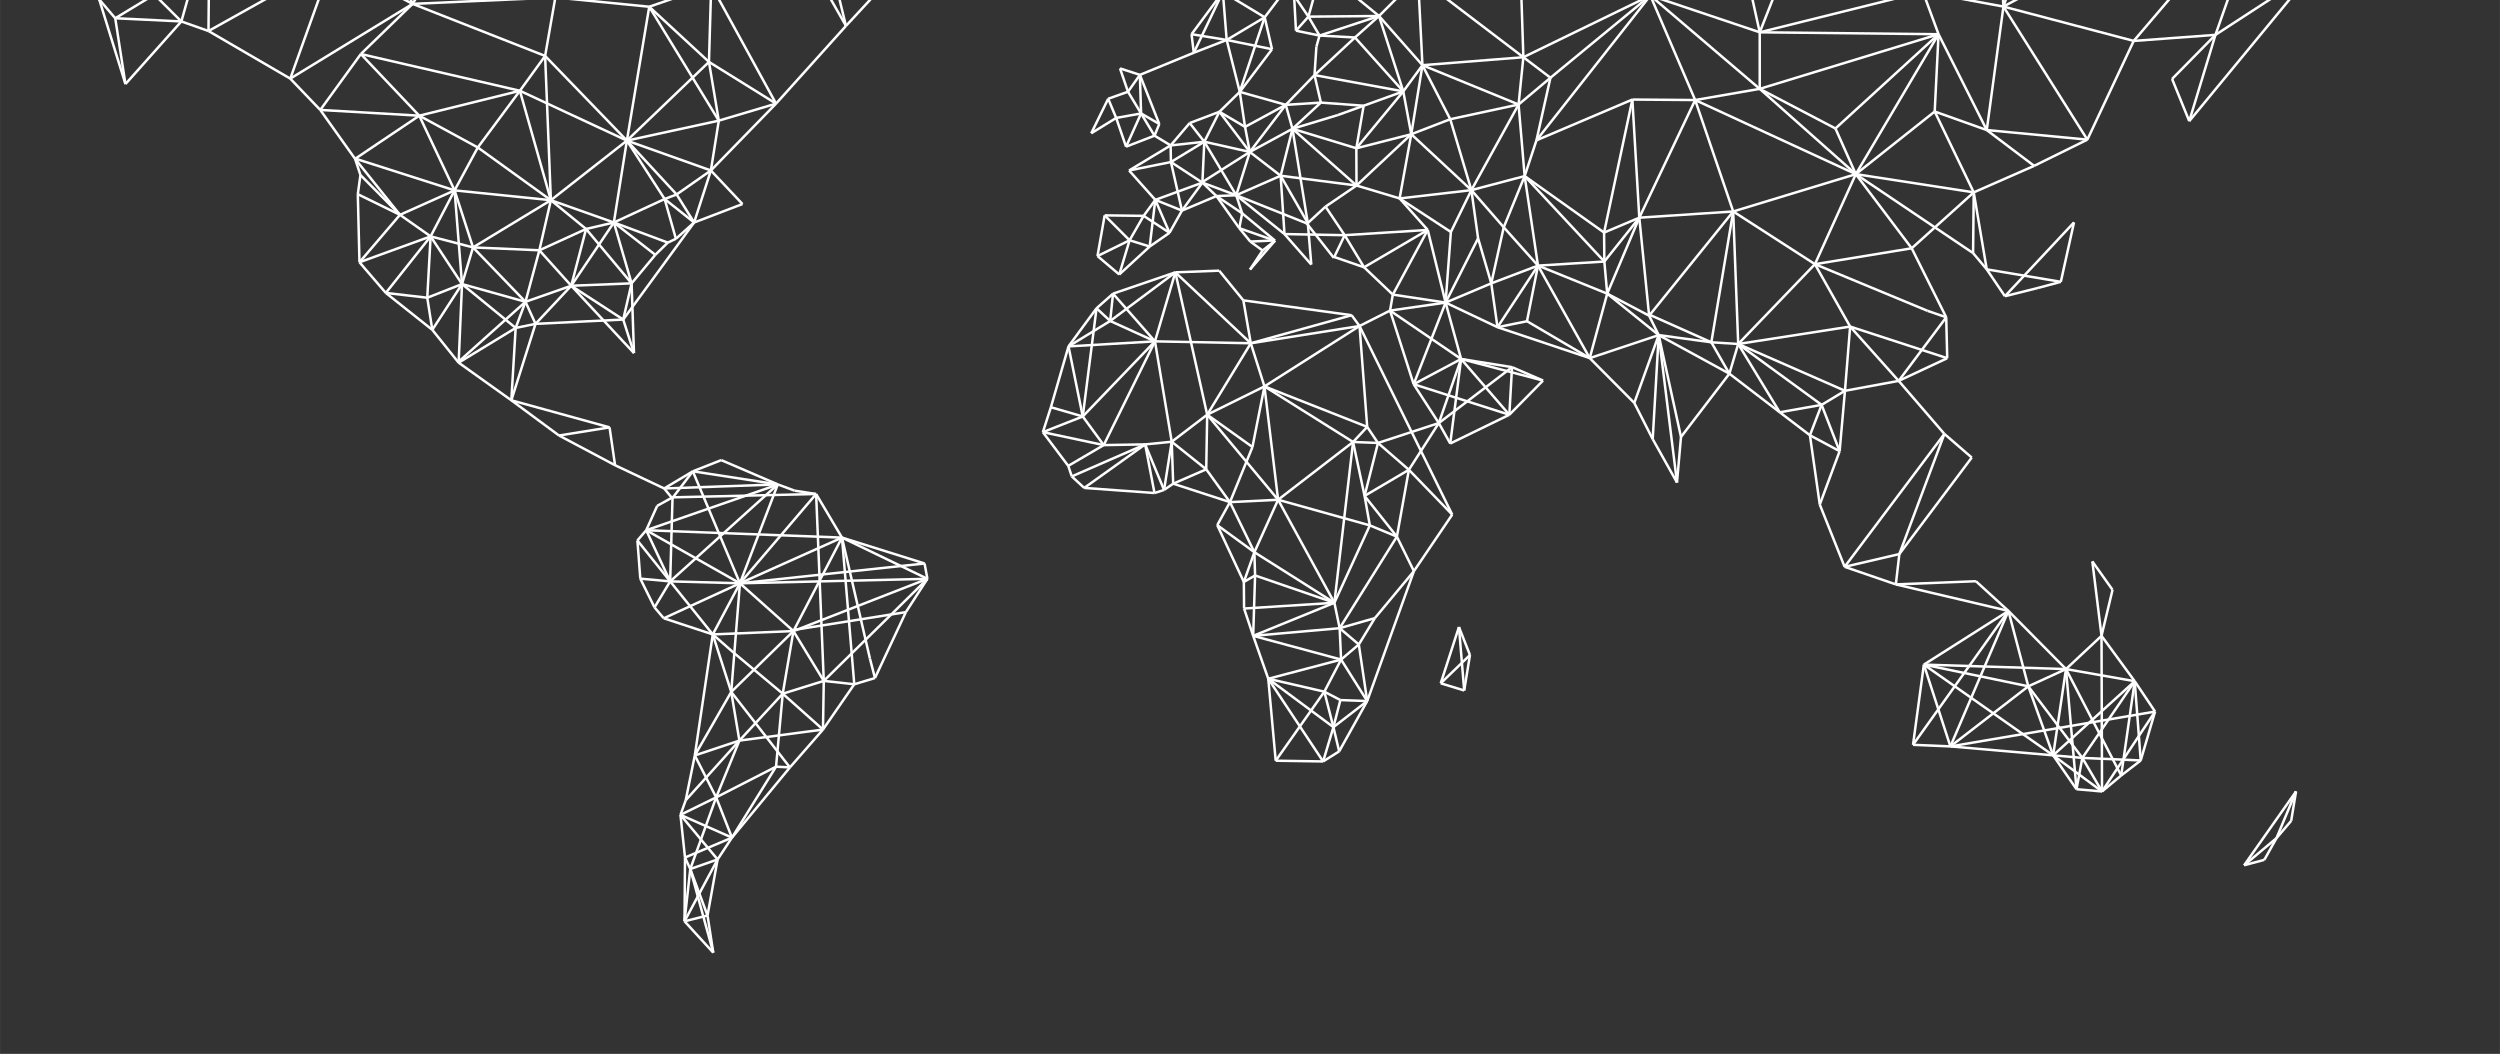 <?xml version="1.0" encoding="UTF-8" standalone="no"?>
<!-- Generator: Adobe Illustrator 20.0.0, SVG Export Plug-In . SVG Version: 6.00 Build 0)  -->
<svg style="enable-background:new 0 0 1498.665 631.759" xmlns="http://www.w3.org/2000/svg" xml:space="preserve" height="631.76px" width="1498.7px" version="1.1" y="0px" x="0px" xmlns:xlink="http://www.w3.org/1999/xlink" viewBox="0 0 1498.665 631.759">
<rect x="0" y="0" width="1498.665" height="631.759" fill="#333333" stroke="none"/>
<style type="text/css">
	.st0{fill-rule:evenodd;clip-rule:evenodd;fill:#043663;}
	.st1{clip-path:url(#SVGID_2_);}
	.st2{fill:none;stroke:#FFFFFF;stroke-width:1.5;stroke-miterlimit:10;}
</style>
<g id="Lines">
		<defs>
			<rect id="SVGID_1_" width="1498.7" height="631.76"/>
		</defs>
		<clipPath id="SVGID_2_">
			<use xlink:href="#SVGID_1_"/>
		</clipPath>
		<g class="st1">
			<line y1="-13.392" x2="507.12" x1="490.66" y2="15.532" class="st2"/>
			<line y1="15.532" x2="547.33" x1="507.12" y2="-27.947" class="st2"/>
			<line y1="-36.472" x2="247.32" x1="271.25" y2="2.316" class="st2"/>
			<line y1="2.316" x2="199.07" x1="247.32" y2="-22.776" class="st2"/>
			<line y1="2.316" x2="204.71" x1="247.32" y2="-94.892" class="st2"/>
			<line y1="-14.731" x2="69.065" x1="47.24" y2="10.935" class="st2"/>
			<line y1="10.935" x2="75.191" x1="69.065" y2="50.394" class="st2"/>
			<line y1="-18.372" x2="108.7" x1="117.51" y2="12.851" class="st2"/>
			<line y1="12.851" x2="69.065" x1="108.7" y2="10.935" class="st2"/>
			<line y1="10.935" x2="117.51" x1="69.065" y2="-18.372" class="st2"/>
			<line y1="-49.974" x2="124.97" x1="125.55" y2="18.596" class="st2"/>
			<line y1="18.596" x2="108.7" x1="124.97" y2="12.851" class="st2"/>
			<line y1="12.851" x2="75.191" x1="108.7" y2="50.394" class="st2"/>
			<line y1="-52.081" x2="75.191" x1="43.412" y2="50.394" class="st2"/>
			<line y1="-52.081" x2="108.7" x1="43.412" y2="12.851" class="st2"/>
			<line y1="18.596" x2="173.99" x1="124.97" y2="47.134" class="st2"/>
			<line y1="47.134" x2="199.07" x1="173.99" y2="-22.776" class="st2"/>
			<line y1="32.386" x2="247.32" x1="216.3" y2="2.316" class="st2"/>
			<line y1="2.316" x2="173.99" x1="247.32" y2="47.134" class="st2"/>
			<line y1="32.386" x2="191.98" x1="216.3" y2="65.907" class="st2"/>
			<line y1="65.907" x2="251.33" x1="191.98" y2="69.353" class="st2"/>
			<line y1="47.134" x2="191.98" x1="173.99" y2="65.907" class="st2"/>
			<line y1="69.353" x2="216.3" x1="251.33" y2="32.386" class="st2"/>
			<line y1="-1.516" x2="326.77" x1="332.9" y2="33.537" class="st2"/>
			<line y1="2.316" x2="332.9" x1="247.32" y2="-1.516" class="st2"/>
			<line y1="2.316" x2="326.77" x1="247.32" y2="33.537" class="st2"/>
			<line y1="33.537" x2="311.64" x1="326.77" y2="54.414" class="st2"/>
			<line y1="-1.516" x2="389.19" x1="332.9" y2="4.039" class="st2"/>
			<line y1="4.039" x2="375.79" x1="389.19" y2="84.294" class="st2"/>
			<line y1="84.294" x2="326.77" x1="375.79" y2="33.537" class="st2"/>
			<line y1="4.039" x2="426.33" x1="389.19" y2="-8.793" class="st2"/>
			<line y1="-8.793" x2="424.99" x1="426.33" y2="37.126" class="st2"/>
			<line y1="37.126" x2="389.19" x1="424.99" y2="4.039" class="st2"/>
			<line y1="37.126" x2="465.2" x1="424.99" y2="62.122" class="st2"/>
			<line y1="62.122" x2="430.88" x1="465.2" y2="72.323" class="st2"/>
			<line y1="72.323" x2="375.79" x1="430.88" y2="84.294" class="st2"/>
			<line y1="37.126" x2="375.79" x1="424.99" y2="84.294" class="st2"/>
			<line y1="72.323" x2="389.19" x1="430.88" y2="4.039" class="st2"/>
			<line y1="37.126" x2="430.88" x1="424.99" y2="72.323" class="st2"/>
			<line y1="-8.793" x2="465.2" x1="426.33" y2="62.122" class="st2"/>
			<line y1="69.353" x2="212.85" x1="251.33" y2="95.212" class="st2"/>
			<line y1="95.212" x2="191.98" x1="212.85" y2="65.907" class="st2"/>
			<line y1="54.414" x2="251.33" x1="311.64" y2="69.353" class="st2"/>
			<line y1="95.212" x2="216.06" x1="212.85" y2="104.93" class="st2"/>
			<line y1="104.93" x2="214.48" x1="216.06" y2="116.42" class="st2"/>
			<line y1="116.42" x2="215.48" x1="214.48" y2="157.22" class="st2"/>
			<line y1="157.22" x2="231.28" x1="215.48" y2="175.61" class="st2"/>
			<line y1="175.61" x2="256.12" x1="231.28" y2="178.48" class="st2"/>
			<line y1="178.48" x2="259.14" x1="256.12" y2="197.73" class="st2"/>
			<line y1="197.73" x2="231.28" x1="259.14" y2="175.61" class="st2"/>
			<line y1="197.73" x2="274.93" x1="259.14" y2="217.42" class="st2"/>
			<line y1="217.42" x2="306.52" x1="274.93" y2="239.97" class="st2"/>
			<line y1="239.97" x2="309.11" x1="306.52" y2="196.59" class="st2"/>
			<line y1="196.59" x2="321.02" x1="309.11" y2="194.14" class="st2"/>
			<line y1="194.14" x2="306.52" x1="321.02" y2="239.97" class="st2"/>
			<line y1="194.14" x2="373.58" x1="321.02" y2="191.56" class="st2"/>
			<line y1="191.56" x2="380.04" x1="373.58" y2="211.67" class="st2"/>
			<line y1="211.67" x2="378.61" x1="380.04" y2="169.86" class="st2"/>
			<line y1="169.86" x2="392.82" x1="378.61" y2="152.77" class="st2"/>
			<line y1="152.77" x2="400.29" x1="392.82" y2="145.44" class="st2"/>
			<line y1="145.44" x2="405.18" x1="400.29" y2="143.14" class="st2"/>
			<line y1="143.14" x2="416.09" x1="405.18" y2="133.38" class="st2"/>
			<line y1="133.38" x2="445.09" x1="416.09" y2="122.31" class="st2"/>
			<line y1="122.31" x2="426.14" x1="445.09" y2="102.2" class="st2"/>
			<line y1="102.2" x2="405.6" x1="426.14" y2="116.57" class="st2"/>
			<line y1="102.2" x2="465.2" x1="426.14" y2="62.122" class="st2"/>
			<line y1="72.323" x2="426.14" x1="430.88" y2="102.2" class="st2"/>
			<line y1="62.122" x2="507.12" x1="465.2" y2="15.532" class="st2"/>
			<line y1="128.78" x2="272.49" x1="239.75" y2="114.13" class="st2"/>
			<line y1="114.13" x2="283.55" x1="272.49" y2="148.32" class="st2"/>
			<line y1="148.32" x2="258.13" x1="283.55" y2="141.71" class="st2"/>
			<line y1="141.71" x2="276.95" x1="258.13" y2="170.3" class="st2"/>
			<line y1="150.04" x2="330.22" x1="323.32" y2="120.02" class="st2"/>
			<line y1="120.02" x2="286.42" x1="330.22" y2="88.413" class="st2"/>
			<line y1="120.02" x2="351.32" x1="330.22" y2="137.26" class="st2"/>
			<line y1="137.26" x2="367.98" x1="351.32" y2="133.38" class="st2"/>
			<line y1="133.38" x2="398.42" x1="367.98" y2="119.3" class="st2"/>
			<line y1="119.3" x2="375.79" x1="398.42" y2="84.294" class="st2"/>
			<line y1="84.294" x2="405.6" x1="375.79" y2="116.57" class="st2"/>
			<line y1="116.57" x2="398.42" x1="405.6" y2="119.3" class="st2"/>
			<line y1="119.3" x2="416.09" x1="398.42" y2="133.38" class="st2"/>
			<line y1="133.38" x2="426.14" x1="416.09" y2="102.2" class="st2"/>
			<line y1="116.57" x2="416.09" x1="405.6" y2="133.38" class="st2"/>
			<line y1="133.38" x2="392.82" x1="367.98" y2="152.77" class="st2"/>
			<line y1="133.38" x2="400.29" x1="367.98" y2="145.44" class="st2"/>
			<line y1="119.3" x2="405.18" x1="398.42" y2="143.14" class="st2"/>
			<line y1="133.38" x2="378.61" x1="367.98" y2="169.86" class="st2"/>
			<line y1="137.26" x2="342.42" x1="351.32" y2="171.3" class="st2"/>
			<line y1="171.3" x2="314.99" x1="342.42" y2="180.92" class="st2"/>
			<line y1="180.92" x2="323.32" x1="314.99" y2="150.04" class="st2"/>
			<line y1="150.04" x2="342.42" x1="323.32" y2="171.3" class="st2"/>
			<line y1="120.02" x2="375.79" x1="330.22" y2="84.294" class="st2"/>
			<line y1="54.414" x2="330.22" x1="311.64" y2="120.02" class="st2"/>
			<line y1="84.294" x2="367.98" x1="375.79" y2="133.38" class="st2"/>
			<line y1="133.38" x2="330.22" x1="367.98" y2="120.02" class="st2"/>
			<line y1="54.414" x2="286.42" x1="311.64" y2="88.413" class="st2"/>
			<line y1="88.413" x2="251.33" x1="286.42" y2="69.353" class="st2"/>
			<line y1="69.353" x2="272.49" x1="251.33" y2="114.13" class="st2"/>
			<line y1="114.13" x2="286.42" x1="272.49" y2="88.413" class="st2"/>
			<line y1="114.13" x2="330.22" x1="272.49" y2="120.02" class="st2"/>
			<line y1="33.537" x2="330.22" x1="326.77" y2="120.02" class="st2"/>
			<line y1="150.04" x2="351.32" x1="323.32" y2="137.26" class="st2"/>
			<line y1="137.26" x2="378.61" x1="351.32" y2="169.86" class="st2"/>
			<line y1="169.86" x2="342.42" x1="378.61" y2="171.3" class="st2"/>
			<line y1="171.3" x2="373.58" x1="342.42" y2="191.56" class="st2"/>
			<line y1="194.14" x2="342.42" x1="321.02" y2="171.3" class="st2"/>
			<line y1="180.92" x2="321.02" x1="314.99" y2="194.14" class="st2"/>
			<line y1="180.92" x2="309.11" x1="314.99" y2="196.59" class="st2"/>
			<line y1="196.59" x2="276.95" x1="309.11" y2="170.3" class="st2"/>
			<line y1="170.3" x2="314.99" x1="276.95" y2="180.92" class="st2"/>
			<line y1="180.92" x2="283.55" x1="314.99" y2="148.32" class="st2"/>
			<line y1="148.32" x2="323.32" x1="283.55" y2="150.04" class="st2"/>
			<line y1="171.3" x2="367.98" x1="342.42" y2="133.38" class="st2"/>
			<line y1="169.86" x2="373.58" x1="378.61" y2="191.56" class="st2"/>
			<line y1="178.48" x2="276.95" x1="256.12" y2="170.3" class="st2"/>
			<line y1="170.3" x2="259.14" x1="276.95" y2="197.73" class="st2"/>
			<line y1="196.59" x2="274.93" x1="309.11" y2="217.42" class="st2"/>
			<line y1="217.42" x2="276.95" x1="274.93" y2="170.3" class="st2"/>
			<line y1="170.3" x2="283.55" x1="276.95" y2="148.32" class="st2"/>
			<line y1="148.32" x2="330.22" x1="283.55" y2="120.02" class="st2"/>
			<line y1="128.78" x2="216.06" x1="239.75" y2="104.93" class="st2"/>
			<line y1="95.212" x2="239.75" x1="212.85" y2="128.78" class="st2"/>
			<line y1="128.78" x2="214.48" x1="239.75" y2="116.42" class="st2"/>
			<line y1="157.22" x2="239.75" x1="215.48" y2="128.78" class="st2"/>
			<line y1="157.22" x2="258.13" x1="215.48" y2="141.71" class="st2"/>
			<line y1="178.48" x2="258.13" x1="256.12" y2="141.71" class="st2"/>
			<line y1="141.71" x2="239.75" x1="258.13" y2="128.78" class="st2"/>
			<line y1="141.71" x2="272.49" x1="258.13" y2="114.13" class="st2"/>
			<line y1="95.308" x2="272.49" x1="213.62" y2="114.13" class="st2"/>
			<line y1="180.92" x2="275.22" x1="314.99" y2="216.55" class="st2"/>
			<line y1="239.97" x2="335.1" x1="306.52" y2="261.08" class="st2"/>
			<line y1="261.08" x2="365.4" x1="335.1" y2="256.2" class="st2"/>
			<line y1="256.2" x2="306.52" x1="365.4" y2="239.97" class="st2"/>
			<line y1="261.08" x2="368.7" x1="335.1" y2="278.9" class="st2"/>
			<line y1="278.9" x2="365.4" x1="368.7" y2="256.2" class="st2"/>
			<line y1="278.9" x2="398.14" x1="368.7" y2="292.83" class="st2"/>
			<line y1="211.67" x2="342.42" x1="380.04" y2="171.3" class="st2"/>
			<line y1="133.38" x2="373.58" x1="416.09" y2="191.56" class="st2"/>
			<line y1="54.414" x2="375.79" x1="311.64" y2="84.294" class="st2"/>
			<line y1="32.386" x2="311.64" x1="216.3" y2="54.414" class="st2"/>
			<line y1="18.596" x2="199.07" x1="124.97" y2="-22.776" class="st2"/>
			<line y1="292.83" x2="415.32" x1="398.14" y2="282.54" class="st2"/>
			<line y1="282.54" x2="432.36" x1="415.32" y2="275.83" class="st2"/>
			<line y1="275.83" x2="466.25" x1="432.36" y2="290.39" class="st2"/>
			<line y1="290.39" x2="476.3" x1="466.25" y2="294.13" class="st2"/>
			<line y1="294.13" x2="489.23" x1="476.3" y2="296.14" class="st2"/>
			<line y1="296.14" x2="403.16" x1="489.23" y2="298.15" class="st2"/>
			<line y1="298.15" x2="393.97" x1="403.16" y2="303.22" class="st2"/>
			<line y1="303.22" x2="387.37" x1="393.97" y2="317.87" class="st2"/>
			<line y1="317.87" x2="382.1" x1="387.37" y2="324" class="st2"/>
			<line y1="324" x2="383.83" x1="382.1" y2="346.89" class="st2"/>
			<line y1="346.89" x2="401.73" x1="383.83" y2="348.52" class="st2"/>
			<line y1="348.52" x2="443.56" x1="401.73" y2="349.67" class="st2"/>
			<line y1="322.28" x2="489.23" x1="504.73" y2="296.14" class="st2"/>
			<line y1="296.14" x2="443.56" x1="489.23" y2="349.67" class="st2"/>
			<line y1="298.15" x2="401.73" x1="403.16" y2="348.52" class="st2"/>
			<line y1="322.28" x2="387.37" x1="504.73" y2="317.87" class="st2"/>
			<line y1="317.87" x2="401.73" x1="387.37" y2="348.52" class="st2"/>
			<line y1="349.67" x2="466.25" x1="443.56" y2="290.39" class="st2"/>
			<line y1="290.39" x2="415.32" x1="466.25" y2="282.54" class="st2"/>
			<line y1="282.54" x2="402.97" x1="415.32" y2="298.72" class="st2"/>
			<line y1="298.72" x2="398.14" x1="402.97" y2="292.83" class="st2"/>
			<line y1="292.83" x2="466.25" x1="398.14" y2="290.39" class="st2"/>
			<line y1="282.54" x2="443.56" x1="415.32" y2="349.67" class="st2"/>
			<line y1="349.67" x2="387.37" x1="443.56" y2="317.87" class="st2"/>
			<line y1="317.87" x2="465.68" x1="387.37" y2="290.68" class="st2"/>
			<line y1="290.39" x2="401.73" x1="466.25" y2="348.52" class="st2"/>
			<line y1="348.52" x2="382.1" x1="401.73" y2="324" class="st2"/>
			<line y1="348.52" x2="392.35" x1="401.73" y2="364.13" class="st2"/>
			<line y1="364.13" x2="397.9" x1="392.35" y2="370.65" class="st2"/>
			<line y1="370.65" x2="427.28" x1="397.9" y2="380.32" class="st2"/>
			<line y1="380.32" x2="443.56" x1="427.28" y2="349.67" class="st2"/>
			<line y1="349.67" x2="397.9" x1="443.56" y2="370.65" class="st2"/>
			<line y1="364.13" x2="383.83" x1="392.35" y2="346.89" class="st2"/>
			<line y1="380.32" x2="401.73" x1="427.28" y2="348.52" class="st2"/>
			<line y1="378.31" x2="427.28" x1="475.63" y2="380.32" class="st2"/>
			<line y1="380.32" x2="439.63" x1="427.28" y2="391.14" class="st2"/>
			<line y1="414.8" x2="443.56" x1="438.34" y2="349.67" class="st2"/>
			<line y1="322.28" x2="554.22" x1="504.73" y2="337.79" class="st2"/>
			<line y1="337.79" x2="555.95" x1="554.22" y2="346.99" class="st2"/>
			<line y1="346.99" x2="543.03" x1="555.95" y2="366.95" class="st2"/>
			<line y1="394.83" x2="524.5" x1="521.49" y2="406.46" class="st2"/>
			<line y1="410.2" x2="493.82" x1="512.1" y2="408.19" class="st2"/>
			<line y1="408.19" x2="469.22" x1="493.82" y2="415.85" class="st2"/>
			<line y1="415.85" x2="493.34" x1="469.22" y2="437.35" class="st2"/>
			<line y1="437.35" x2="443.23" x1="493.34" y2="443.96" class="st2"/>
			<line y1="459.61" x2="473.52" x1="465.2" y2="460.04" class="st2"/>
			<line y1="460.04" x2="438.34" x1="473.52" y2="414.8" class="st2"/>
			<line y1="414.8" x2="427.28" x1="438.34" y2="380.32" class="st2"/>
			<line y1="380.32" x2="416.51" x1="427.28" y2="452.86" class="st2"/>
			<line y1="452.86" x2="438.34" x1="416.51" y2="414.8" class="st2"/>
			<line y1="391.14" x2="469.22" x1="439.63" y2="415.85" class="st2"/>
			<line y1="415.85" x2="475.63" x1="469.22" y2="378.31" class="st2"/>
			<line y1="378.31" x2="493.82" x1="475.63" y2="408.19" class="st2"/>
			<line y1="410.2" x2="504.73" x1="512.1" y2="322.28" class="st2"/>
			<line y1="322.28" x2="475.63" x1="504.73" y2="378.31" class="st2"/>
			<line y1="378.31" x2="443.56" x1="475.63" y2="349.67" class="st2"/>
			<line y1="349.67" x2="554.22" x1="443.56" y2="337.79" class="st2"/>
			<line y1="322.28" x2="555.95" x1="504.73" y2="346.99" class="st2"/>
			<line y1="346.99" x2="443.56" x1="555.95" y2="349.67" class="st2"/>
			<line y1="349.67" x2="504.73" x1="443.56" y2="322.28" class="st2"/>
			<line y1="322.28" x2="521.49" x1="504.73" y2="394.83" class="st2"/>
			<line y1="408.19" x2="489.23" x1="493.82" y2="296.14" class="st2"/>
			<line y1="408.19" x2="555.95" x1="493.82" y2="346.99" class="st2"/>
			<line y1="346.99" x2="475.63" x1="555.95" y2="378.31" class="st2"/>
			<line y1="377.59" x2="543.03" x1="476.11" y2="366.95" class="st2"/>
			<line y1="408.19" x2="493.34" x1="493.82" y2="437.35" class="st2"/>
			<line y1="414.8" x2="475.63" x1="438.34" y2="378.31" class="st2"/>
			<line y1="414.8" x2="443.23" x1="438.34" y2="443.96" class="st2"/>
			<line y1="443.96" x2="411.06" x1="443.23" y2="479.72" class="st2"/>
			<line y1="478" x2="407.9" x1="429.3" y2="488.49" class="st2"/>
			<line y1="488.49" x2="438.77" x1="407.9" y2="502.14" class="st2"/>
			<line y1="452.86" x2="443.23" x1="416.51" y2="443.96" class="st2"/>
			<line y1="443.96" x2="469.22" x1="443.23" y2="415.85" class="st2"/>
			<line y1="415.85" x2="465.2" x1="469.22" y2="459.61" class="st2"/>
			<line y1="437.35" x2="473.52" x1="493.34" y2="460.04" class="st2"/>
			<line y1="437.35" x2="512.1" x1="493.34" y2="410.2" class="st2"/>
			<line y1="410.2" x2="524.5" x1="512.1" y2="406.46" class="st2"/>
			<line y1="366.95" x2="524.5" x1="543.03" y2="406.46" class="st2"/>
			<line y1="452.86" x2="429.3" x1="416.51" y2="478" class="st2"/>
			<line y1="460.04" x2="438.77" x1="473.52" y2="502.14" class="st2"/>
			<line y1="502.14" x2="465.2" x1="438.77" y2="459.61" class="st2"/>
			<line y1="459.61" x2="429.3" x1="465.2" y2="478" class="st2"/>
			<line y1="478" x2="438.77" x1="429.3" y2="502.14" class="st2"/>
			<line y1="443.96" x2="429.3" x1="443.23" y2="478" class="st2"/>
			<line y1="479.72" x2="416.51" x1="411.06" y2="452.86" class="st2"/>
			<line y1="488.49" x2="411.06" x1="407.9" y2="479.72" class="st2"/>
			<line y1="515.21" x2="438.77" x1="430.16" y2="502.14" class="st2"/>
			<line y1="502.14" x2="410.63" x1="438.77" y2="514.06" class="st2"/>
			<line y1="514.06" x2="407.9" x1="410.63" y2="488.49" class="st2"/>
			<line y1="488.49" x2="430.16" x1="407.9" y2="515.21" class="st2"/>
			<line y1="515.21" x2="413.79" x1="430.16" y2="520.96" class="st2"/>
			<line y1="520.96" x2="424.13" x1="413.79" y2="548.82" class="st2"/>
			<line y1="548.82" x2="427.57" x1="424.13" y2="571.09" class="st2"/>
			<line y1="571.09" x2="410.34" x1="427.57" y2="552.28" class="st2"/>
			<line y1="552.28" x2="410.63" x1="410.34" y2="514.06" class="st2"/>
			<line y1="514.06" x2="413.79" x1="410.63" y2="520.96" class="st2"/>
			<line y1="520.96" x2="427.57" x1="413.79" y2="571.09" class="st2"/>
			<line y1="548.82" x2="430.16" x1="424.13" y2="515.21" class="st2"/>
			<line y1="515.21" x2="410.34" x1="430.16" y2="552.28" class="st2"/>
			<line y1="552.28" x2="424.13" x1="410.34" y2="548.82" class="st2"/>
			<line y1="520.96" x2="410.34" x1="413.79" y2="552.28" class="st2"/>
			<line y1="478" x2="413.79" x1="429.3" y2="520.96" class="st2"/>
			<line y1="292.5" x2="642.49" x1="649.95" y2="285.6" class="st2"/>
			<line y1="285.6" x2="640.38" x1="642.49" y2="279.28" class="st2"/>
			<line y1="279.28" x2="661.64" x1="640.38" y2="266.83" class="st2"/>
			<line y1="266.83" x2="649.07" x1="661.64" y2="249.67" class="st2"/>
			<line y1="249.67" x2="625.16" x1="649.07" y2="259.07" class="st2"/>
			<line y1="259.07" x2="629.97" x1="625.16" y2="244.13" class="st2"/>
			<line y1="244.13" x2="649.07" x1="629.97" y2="249.67" class="st2"/>
			<line y1="259.07" x2="640.38" x1="625.16" y2="279.28" class="st2"/>
			<line y1="292.5" x2="692.08" x1="649.95" y2="295.56" class="st2"/>
			<line y1="295.56" x2="686.48" x1="692.08" y2="266.4" class="st2"/>
			<line y1="266.4" x2="661.64" x1="686.48" y2="266.83" class="st2"/>
			<line y1="292.5" x2="686.48" x1="649.95" y2="266.4" class="st2"/>
			<line y1="285.6" x2="686.48" x1="642.49" y2="266.4" class="st2"/>
			<line y1="259.07" x2="661.64" x1="625.16" y2="266.83" class="st2"/>
			<line y1="207.65" x2="629.97" x1="640.53" y2="244.13" class="st2"/>
			<line y1="266.83" x2="692.36" x1="661.64" y2="204.63" class="st2"/>
			<line y1="204.63" x2="649.07" x1="692.36" y2="249.67" class="st2"/>
			<line y1="248.59" x2="702.41" x1="723.67" y2="264.82" class="st2"/>
			<line y1="264.82" x2="686.48" x1="702.41" y2="266.4" class="st2"/>
			<line y1="266.4" x2="697.82" x1="686.48" y2="293.7" class="st2"/>
			<line y1="293.7" x2="703.28" x1="697.82" y2="289.96" class="st2"/>
			<line y1="289.96" x2="702.41" x1="703.28" y2="264.82" class="st2"/>
			<line y1="295.56" x2="697.82" x1="692.08" y2="293.7" class="st2"/>
			<line y1="293.7" x2="702.41" x1="697.82" y2="264.82" class="st2"/>
			<line y1="264.82" x2="692.36" x1="702.41" y2="204.63" class="st2"/>
			<line y1="264.82" x2="723.09" x1="702.41" y2="281.34" class="st2"/>
			<line y1="281.34" x2="703.28" x1="723.09" y2="289.96" class="st2"/>
			<line y1="289.96" x2="737.31" x1="703.28" y2="301.02" class="st2"/>
			<line y1="301.02" x2="723.09" x1="737.31" y2="281.34" class="st2"/>
			<line y1="281.34" x2="723.67" x1="723.09" y2="248.59" class="st2"/>
			<line y1="301.02" x2="729.7" x1="737.31" y2="314.81" class="st2"/>
			<line y1="314.81" x2="745.64" x1="729.7" y2="348.86" class="st2"/>
			<line y1="348.86" x2="752.38" x1="745.64" y2="344.98" class="st2"/>
			<line y1="344.98" x2="751.96" x1="752.38" y2="331.04" class="st2"/>
			<line y1="301.02" x2="766.17" x1="737.31" y2="299.59" class="st2"/>
			<line y1="299.59" x2="723.67" x1="766.17" y2="248.59" class="st2"/>
			<line y1="301.02" x2="750.8" x1="737.31" y2="267.98" class="st2"/>
			<line y1="267.98" x2="723.67" x1="750.8" y2="248.59" class="st2"/>
			<line y1="207.65" x2="692.36" x1="640.53" y2="204.63" class="st2"/>
			<line y1="204.63" x2="665.51" x1="692.36" y2="192.42" class="st2"/>
			<line y1="192.42" x2="657.33" x1="665.51" y2="184.8" class="st2"/>
			<line y1="184.8" x2="667.23" x1="657.33" y2="176.04" class="st2"/>
			<line y1="176.04" x2="665.51" x1="667.23" y2="192.42" class="st2"/>
			<line y1="192.42" x2="640.53" x1="665.51" y2="207.65" class="st2"/>
			<line y1="207.65" x2="657.33" x1="640.53" y2="184.8" class="st2"/>
			<line y1="184.8" x2="649.07" x1="657.33" y2="249.67" class="st2"/>
			<line y1="207.65" x2="649.07" x1="640.53" y2="249.67" class="st2"/>
			<line y1="176.04" x2="704.57" x1="667.23" y2="163.26" class="st2"/>
			<line y1="164.55" x2="657.9" x1="670.96" y2="153.49" class="st2"/>
			<line y1="204.63" x2="704.57" x1="692.36" y2="163.26" class="st2"/>
			<line y1="163.26" x2="665.51" x1="704.57" y2="192.42" class="st2"/>
			<line y1="176.04" x2="692.36" x1="667.23" y2="204.63" class="st2"/>
			<line y1="205.78" x2="745.35" x1="749.8" y2="180.06" class="st2"/>
			<line y1="180.06" x2="730.84" x1="745.35" y2="162.25" class="st2"/>
			<line y1="162.25" x2="704.57" x1="730.84" y2="163.26" class="st2"/>
			<line y1="163.26" x2="749.8" x1="704.57" y2="205.78" class="st2"/>
			<line y1="205.78" x2="757.99" x1="749.8" y2="231.64" class="st2"/>
			<line y1="231.64" x2="723.67" x1="757.99" y2="248.59" class="st2"/>
			<line y1="248.59" x2="749.8" x1="723.67" y2="205.78" class="st2"/>
			<line y1="205.78" x2="692.36" x1="749.8" y2="204.63" class="st2"/>
			<line y1="348.86" x2="745.78" x1="745.64" y2="364.8" class="st2"/>
			<line y1="364.8" x2="751.24" x1="745.78" y2="381.18" class="st2"/>
			<line y1="381.18" x2="760.28" x1="751.24" y2="406.9" class="st2"/>
			<line y1="361.35" x2="752.38" x1="799.92" y2="344.98" class="st2"/>
			<line y1="344.98" x2="751.24" x1="752.38" y2="381.18" class="st2"/>
			<line y1="364.8" x2="799.92" x1="745.78" y2="361.35" class="st2"/>
			<line y1="331.04" x2="745.64" x1="751.96" y2="348.86" class="st2"/>
			<line y1="331.04" x2="766.17" x1="751.96" y2="299.59" class="st2"/>
			<line y1="301.02" x2="751.96" x1="737.31" y2="331.04" class="st2"/>
			<line y1="331.04" x2="729.7" x1="751.96" y2="314.81" class="st2"/>
			<line y1="381.18" x2="799.92" x1="751.24" y2="361.35" class="st2"/>
			<line y1="406.9" x2="764.74" x1="760.28" y2="456.03" class="st2"/>
			<line y1="456.03" x2="793.17" x1="764.74" y2="456.46" class="st2"/>
			<line y1="456.46" x2="802.79" x1="793.17" y2="450.42" class="st2"/>
			<line y1="450.42" x2="799.34" x1="802.79" y2="435.91" class="st2"/>
			<line y1="435.91" x2="793.89" x1="799.34" y2="414.65" class="st2"/>
			<line y1="414.65" x2="760.28" x1="793.89" y2="406.9" class="st2"/>
			<line y1="406.9" x2="799.34" x1="760.28" y2="435.91" class="st2"/>
			<line y1="435.91" x2="793.17" x1="799.34" y2="456.46" class="st2"/>
			<line y1="456.46" x2="760.28" x1="793.17" y2="406.9" class="st2"/>
			<line y1="450.42" x2="819.59" x1="802.79" y2="420.26" class="st2"/>
			<line y1="420.26" x2="803.5" x1="819.59" y2="419.68" class="st2"/>
			<line y1="419.68" x2="793.89" x1="803.5" y2="414.65" class="st2"/>
			<line y1="419.68" x2="799.34" x1="803.5" y2="435.91" class="st2"/>
			<line y1="435.91" x2="819.59" x1="799.34" y2="420.26" class="st2"/>
			<line y1="420.26" x2="803.94" x1="819.59" y2="395.4" class="st2"/>
			<line y1="395.4" x2="793.89" x1="803.94" y2="414.65" class="st2"/>
			<line y1="395.4" x2="751.24" x1="803.94" y2="381.18" class="st2"/>
			<line y1="406.9" x2="803.94" x1="760.28" y2="395.4" class="st2"/>
			<line y1="386.35" x2="803.94" x1="814.56" y2="395.4" class="st2"/>
			<line y1="414.65" x2="764.74" x1="793.89" y2="456.03" class="st2"/>
			<line y1="386.35" x2="803.08" x1="814.56" y2="376.58" class="st2"/>
			<line y1="376.58" x2="803.94" x1="803.08" y2="395.4" class="st2"/>
			<line y1="386.35" x2="819.59" x1="814.56" y2="420.26" class="st2"/>
			<line y1="376.58" x2="824.18" x1="803.08" y2="370.55" class="st2"/>
			<line y1="370.55" x2="814.56" x1="824.18" y2="386.35" class="st2"/>
			<line y1="375.87" x2="881.19" x1="874.59" y2="392.67" class="st2"/>
			<line y1="392.67" x2="863.67" x1="881.19" y2="409.62" class="st2"/>
			<line y1="409.62" x2="877.74" x1="863.67" y2="413.93" class="st2"/>
			<line y1="413.93" x2="874.59" x1="877.74" y2="375.87" class="st2"/>
			<line y1="392.67" x2="877.74" x1="881.19" y2="413.93" class="st2"/>
			<line y1="375.87" x2="863.67" x1="874.59" y2="409.62" class="st2"/>
			<line y1="370.55" x2="847.59" x1="824.18" y2="342.39" class="st2"/>
			<line y1="342.39" x2="819.59" x1="847.59" y2="420.26" class="st2"/>
			<line y1="361.35" x2="803.08" x1="799.92" y2="376.58" class="st2"/>
			<line y1="376.58" x2="751.24" x1="803.08" y2="381.18" class="st2"/>
			<line y1="361.35" x2="821.17" x1="799.92" y2="314.96" class="st2"/>
			<line y1="314.96" x2="837.39" x1="821.17" y2="321.71" class="st2"/>
			<line y1="321.71" x2="847.59" x1="837.39" y2="342.39" class="st2"/>
			<line y1="321.71" x2="803.08" x1="837.39" y2="376.58" class="st2"/>
			<line y1="331.04" x2="799.92" x1="751.96" y2="361.35" class="st2"/>
			<line y1="308.49" x2="847.59" x1="870.56" y2="342.39" class="st2"/>
			<line y1="308.49" x2="844.58" x1="870.56" y2="281.63" class="st2"/>
			<line y1="281.63" x2="837.39" x1="844.58" y2="321.71" class="st2"/>
			<line y1="321.71" x2="818.01" x1="837.39" y2="297.28" class="st2"/>
			<line y1="297.28" x2="821.17" x1="818.01" y2="314.96" class="st2"/>
			<line y1="297.28" x2="811.12" x1="818.01" y2="264.96" class="st2"/>
			<line y1="281.63" x2="818.01" x1="844.58" y2="297.28" class="st2"/>
			<line y1="299.59" x2="821.17" x1="766.17" y2="314.96" class="st2"/>
			<line y1="264.96" x2="799.92" x1="811.12" y2="361.35" class="st2"/>
			<line y1="361.35" x2="766.17" x1="799.92" y2="299.59" class="st2"/>
			<line y1="299.59" x2="811.12" x1="766.17" y2="264.96" class="st2"/>
			<line y1="264.96" x2="826.05" x1="811.12" y2="265.54" class="st2"/>
			<line y1="265.54" x2="819.59" x1="826.05" y2="255.91" class="st2"/>
			<line y1="281.63" x2="862.52" x1="844.58" y2="253.61" class="st2"/>
			<line y1="265.54" x2="844.58" x1="826.05" y2="281.63" class="st2"/>
			<line y1="255.91" x2="814.99" x1="819.59" y2="195.43" class="st2"/>
			<line y1="195.43" x2="757.99" x1="814.99" y2="231.64" class="st2"/>
			<line y1="231.64" x2="750.8" x1="757.99" y2="267.98" class="st2"/>
			<line y1="231.64" x2="811.12" x1="757.99" y2="264.96" class="st2"/>
			<line y1="264.96" x2="819.59" x1="811.12" y2="255.91" class="st2"/>
			<line y1="231.64" x2="819.59" x1="757.99" y2="255.91" class="st2"/>
			<line y1="231.64" x2="766.17" x1="757.99" y2="299.59" class="st2"/>
			<line y1="195.43" x2="870.56" x1="814.99" y2="308.49" class="st2"/>
			<line y1="265.54" x2="818.01" x1="826.05" y2="297.28" class="st2"/>
			<line y1="265.54" x2="862.52" x1="826.05" y2="253.61" class="st2"/>
			<line y1="205.78" x2="814.99" x1="749.8" y2="195.43" class="st2"/>
			<line y1="188.97" x2="814.99" x1="810.26" y2="195.43" class="st2"/>
			<line y1="188.97" x2="745.35" x1="810.26" y2="180.06" class="st2"/>
			<line y1="205.78" x2="810.26" x1="749.8" y2="188.97" class="st2"/>
			<line y1="163.26" x2="723.67" x1="704.57" y2="248.59" class="st2"/>
			<line y1="195.43" x2="833.28" x1="814.99" y2="186.19" class="st2"/>
			<line y1="186.19" x2="847.44" x1="833.28" y2="230.34" class="st2"/>
			<line y1="230.34" x2="875.88" x1="847.44" y2="215.21" class="st2"/>
			<line y1="215.21" x2="906.42" x1="875.88" y2="220.1" class="st2"/>
			<line y1="220.1" x2="924.98" x1="906.42" y2="228.14" class="st2"/>
			<line y1="228.14" x2="904.79" x1="924.98" y2="248.64" class="st2"/>
			<line y1="248.64" x2="869.37" x1="904.79" y2="265.87" class="st2"/>
			<line y1="265.87" x2="862.52" x1="869.37" y2="253.61" class="st2"/>
			<line y1="253.61" x2="847.44" x1="862.52" y2="230.34" class="st2"/>
			<line y1="186.19" x2="866.59" x1="833.28" y2="181.4" class="st2"/>
			<line y1="181.4" x2="875.88" x1="866.59" y2="215.21" class="st2"/>
			<line y1="181.4" x2="847.44" x1="866.59" y2="230.34" class="st2"/>
			<line y1="186.19" x2="875.88" x1="833.28" y2="215.21" class="st2"/>
			<line y1="215.21" x2="869.37" x1="875.88" y2="265.87" class="st2"/>
			<line y1="230.34" x2="904.79" x1="847.44" y2="248.64" class="st2"/>
			<line y1="253.61" x2="875.88" x1="862.52" y2="215.21" class="st2"/>
			<line y1="215.21" x2="924.98" x1="875.88" y2="228.14" class="st2"/>
			<line y1="220.1" x2="904.79" x1="906.42" y2="248.64" class="st2"/>
			<line y1="220.1" x2="862.52" x1="906.42" y2="253.61" class="st2"/>
			<line y1="215.21" x2="904.79" x1="875.88" y2="248.64" class="st2"/>
			<line y1="147.79" x2="670.96" x1="689.2" y2="164.55" class="st2"/>
			<line y1="164.55" x2="677.14" x1="670.96" y2="144.05" class="st2"/>
			<line y1="144.05" x2="662.21" x1="677.14" y2="129.11" class="st2"/>
			<line y1="129.11" x2="685.56" x1="662.21" y2="129.4" class="st2"/>
			<line y1="147.79" x2="701.08" x1="689.2" y2="139.55" class="st2"/>
			<line y1="129.11" x2="657.9" x1="662.21" y2="153.49" class="st2"/>
			<line y1="153.49" x2="677.14" x1="657.9" y2="144.05" class="st2"/>
			<line y1="144.05" x2="689.2" x1="677.14" y2="147.79" class="st2"/>
			<line y1="139.55" x2="692.56" x1="701.08" y2="119.82" class="st2"/>
			<line y1="119.82" x2="685.56" x1="692.56" y2="129.4" class="st2"/>
			<line y1="129.4" x2="701.08" x1="685.56" y2="139.55" class="st2"/>
			<line y1="147.79" x2="692.56" x1="689.2" y2="119.82" class="st2"/>
			<line y1="144.05" x2="685.56" x1="677.14" y2="129.4" class="st2"/>
			<line y1="119.82" x2="676.85" x1="692.56" y2="102.2" class="st2"/>
			<line y1="139.55" x2="708.54" x1="701.08" y2="126.24" class="st2"/>
			<line y1="126.24" x2="729.22" x1="708.54" y2="117.53" class="st2"/>
			<line y1="117.53" x2="742.91" x1="729.22" y2="136.78" class="st2"/>
			<line y1="136.78" x2="749.51" x1="742.91" y2="144.82" class="st2"/>
			<line y1="144.82" x2="756.89" x1="749.51" y2="150.18" class="st2"/>
			<line y1="150.18" x2="749.33" x1="756.89" y2="161.58" class="st2"/>
			<line y1="161.58" x2="764.36" x1="749.33" y2="144.25" class="st2"/>
			<line y1="144.25" x2="744.63" x1="764.36" y2="127.87" class="st2"/>
			<line y1="127.87" x2="741.09" x1="744.63" y2="117.05" class="st2"/>
			<line y1="150.18" x2="764.36" x1="756.89" y2="144.25" class="st2"/>
			<line y1="144.82" x2="763.87" x1="749.51" y2="144.15" class="st2"/>
			<line y1="127.87" x2="742.91" x1="744.63" y2="136.78" class="st2"/>
			<line y1="136.78" x2="763.87" x1="742.91" y2="144.15" class="st2"/>
			<line y1="117.05" x2="729.22" x1="741.09" y2="117.53" class="st2"/>
			<line y1="117.53" x2="744.63" x1="729.22" y2="127.87" class="st2"/>
			<line y1="117.53" x2="720.79" x1="729.22" y2="109.48" class="st2"/>
			<line y1="109.48" x2="701.93" x1="720.79" y2="97.128" class="st2"/>
			<line y1="126.24" x2="701.93" x1="708.54" y2="97.128" class="st2"/>
			<line y1="97.128" x2="676.85" x1="701.93" y2="102.2" class="st2"/>
			<line y1="126.24" x2="720.79" x1="708.54" y2="109.48" class="st2"/>
			<line y1="109.48" x2="692.56" x1="720.79" y2="119.82" class="st2"/>
			<line y1="119.82" x2="708.54" x1="692.56" y2="126.24" class="st2"/>
			<line y1="97.128" x2="701.75" x1="701.93" y2="87.168" class="st2"/>
			<line y1="87.168" x2="692.08" x1="701.75" y2="81.325" class="st2"/>
			<line y1="81.325" x2="675.04" x1="692.08" y2="87.932" class="st2"/>
			<line y1="87.168" x2="721.94" x1="701.75" y2="84.967" class="st2"/>
			<line y1="84.967" x2="720.79" x1="721.94" y2="109.48" class="st2"/>
			<line y1="109.48" x2="741.09" x1="720.79" y2="117.05" class="st2"/>
			<line y1="117.05" x2="749.22" x1="741.09" y2="91.096" class="st2"/>
			<line y1="117.05" x2="770" x1="741.09" y2="140.32" class="st2"/>
			<line y1="140.32" x2="767.71" x1="770" y2="105.36" class="st2"/>
			<line y1="105.36" x2="741.67" x1="767.71" y2="116.76" class="st2"/>
			<line y1="140.32" x2="786.08" x1="770" y2="158.61" class="st2"/>
			<line y1="158.61" x2="783.98" x1="786.08" y2="133.71" class="st2"/>
			<line y1="123.85" x2="783.98" x1="794.61" y2="133.71" class="st2"/>
			<line y1="133.71" x2="767.71" x1="783.98" y2="105.36" class="st2"/>
			<line y1="117.05" x2="783.31" x1="741.09" y2="133.9" class="st2"/>
			<line y1="133.9" x2="799.58" x1="783.31" y2="154.59" class="st2"/>
			<line y1="160.24" x2="834.95" x1="817.72" y2="176.62" class="st2"/>
			<line y1="154.01" x2="817.72" x1="799.68" y2="160.24" class="st2"/>
			<line y1="160.24" x2="806.09" x1="817.72" y2="140.99" class="st2"/>
			<line y1="140.99" x2="799.58" x1="806.09" y2="154.59" class="st2"/>
			<line y1="137.83" x2="806.09" x1="855.87" y2="140.99" class="st2"/>
			<line y1="140.99" x2="794.61" x1="806.09" y2="123.85" class="st2"/>
			<line y1="123.85" x2="813.18" x1="794.61" y2="111.21" class="st2"/>
			<line y1="111.21" x2="839.02" x1="813.18" y2="118.96" class="st2"/>
			<line y1="118.96" x2="855.87" x1="839.02" y2="137.83" class="st2"/>
			<line y1="176.62" x2="866.59" x1="834.95" y2="181.4" class="st2"/>
			<line y1="186.19" x2="834.95" x1="833.28" y2="176.62" class="st2"/>
			<line y1="160.24" x2="855.87" x1="817.72" y2="137.83" class="st2"/>
			<line y1="137.83" x2="834.95" x1="855.87" y2="176.62" class="st2"/>
			<line y1="137.83" x2="866.59" x1="855.87" y2="181.4" class="st2"/>
			<line y1="139.07" x2="882.05" x1="869.75" y2="113.98" class="st2"/>
			<line y1="113.98" x2="839.02" x1="882.05" y2="118.96" class="st2"/>
			<line y1="118.96" x2="869.75" x1="839.02" y2="139.07" class="st2"/>
			<line y1="142.86" x2="882.05" x1="886.07" y2="113.98" class="st2"/>
			<line y1="142.86" x2="893.97" x1="886.07" y2="169.86" class="st2"/>
			<line y1="169.86" x2="866.59" x1="893.97" y2="181.4" class="st2"/>
			<line y1="181.4" x2="869.75" x1="866.59" y2="139.07" class="st2"/>
			<line y1="142.86" x2="866.59" x1="886.07" y2="181.4" class="st2"/>
			<line y1="140.32" x2="806.09" x1="770" y2="140.99" class="st2"/>
			<line y1="97.128" x2="721.94" x1="701.93" y2="84.967" class="st2"/>
			<line y1="84.967" x2="749.22" x1="721.94" y2="91.096" class="st2"/>
			<line y1="91.096" x2="720.22" x1="749.22" y2="109.48" class="st2"/>
			<line y1="84.967" x2="741.09" x1="721.94" y2="117.05" class="st2"/>
			<line y1="102.2" x2="701.75" x1="676.85" y2="87.168" class="st2"/>
			<line y1="87.168" x2="713.18" x1="701.75" y2="73.759" class="st2"/>
			<line y1="73.759" x2="721.94" x1="713.18" y2="84.967" class="st2"/>
			<line y1="84.967" x2="730.99" x1="721.94" y2="67.008" class="st2"/>
			<line y1="67.008" x2="713.18" x1="730.99" y2="73.759" class="st2"/>
			<line y1="67.008" x2="743.2" x1="730.99" y2="55.085" class="st2"/>
			<line y1="55.085" x2="746.36" x1="743.2" y2="76.058" class="st2"/>
			<line y1="76.058" x2="749.22" x1="746.36" y2="91.096" class="st2"/>
			<line y1="91.096" x2="730.99" x1="749.22" y2="67.008" class="st2"/>
			<line y1="76.058" x2="730.99" x1="746.36" y2="67.008" class="st2"/>
			<line y1="81.325" x2="694.95" x1="692.08" y2="74.333" class="st2"/>
			<line y1="74.333" x2="683.32" x1="694.95" y2="44.884" class="st2"/>
			<line y1="44.884" x2="671.4" x1="683.32" y2="41.005" class="st2"/>
			<line y1="41.005" x2="676.19" x1="671.4" y2="54.986" class="st2"/>
			<line y1="54.986" x2="684.04" x1="676.19" y2="68.011" class="st2"/>
			<line y1="68.011" x2="692.08" x1="684.04" y2="81.325" class="st2"/>
			<line y1="70.694" x2="684.04" x1="669.1" y2="68.011" class="st2"/>
			<line y1="68.011" x2="675.04" x1="684.04" y2="87.932" class="st2"/>
			<line y1="87.932" x2="669.1" x1="675.04" y2="70.694" class="st2"/>
			<line y1="70.694" x2="654.17" x1="669.1" y2="79.888" class="st2"/>
			<line y1="79.888" x2="664.32" x1="654.17" y2="59.201" class="st2"/>
			<line y1="59.201" x2="669.1" x1="664.32" y2="70.694" class="st2"/>
			<line y1="59.201" x2="676.19" x1="664.32" y2="54.986" class="st2"/>
			<line y1="54.986" x2="683.32" x1="676.19" y2="44.884" class="st2"/>
			<line y1="44.884" x2="684.04" x1="683.32" y2="68.011" class="st2"/>
			<line y1="68.011" x2="694.95" x1="684.04" y2="74.333" class="st2"/>
			<line y1="44.884" x2="715.63" x1="683.32" y2="31.619" class="st2"/>
			<line y1="55.085" x2="735.35" x1="743.2" y2="23.958" class="st2"/>
			<line y1="23.958" x2="715.63" x1="735.35" y2="31.619" class="st2"/>
			<line y1="55.085" x2="770.76" x1="743.2" y2="62.843" class="st2"/>
			<line y1="62.843" x2="746.36" x1="770.76" y2="76.058" class="st2"/>
			<line y1="77.206" x2="749.22" x1="774.79" y2="91.096" class="st2"/>
			<line y1="91.096" x2="767.71" x1="749.22" y2="105.36" class="st2"/>
			<line y1="88.89" x2="813.18" x1="813.08" y2="111.21" class="st2"/>
			<line y1="111.21" x2="767.71" x1="813.18" y2="105.36" class="st2"/>
			<line y1="105.36" x2="774.79" x1="767.71" y2="77.206" class="st2"/>
			<line y1="77.206" x2="770.76" x1="774.79" y2="62.843" class="st2"/>
			<line y1="62.843" x2="749.22" x1="770.76" y2="91.096" class="st2"/>
			<line y1="77.206" x2="791.82" x1="774.79" y2="61.501" class="st2"/>
			<line y1="111.21" x2="774.79" x1="813.18" y2="77.206" class="st2"/>
			<line y1="77.206" x2="813.08" x1="774.79" y2="88.89" class="st2"/>
			<line y1="77.206" x2="801.97" x1="774.79" y2="68.972" class="st2"/>
			<line y1="61.501" x2="770.76" x1="791.82" y2="62.843" class="st2"/>
			<line y1="133.71" x2="774.79" x1="783.98" y2="77.206" class="st2"/>
			<line y1="55.085" x2="762.53" x1="743.2" y2="29.512" class="st2"/>
			<line y1="29.512" x2="758.13" x1="762.53" y2="10.361" class="st2"/>
			<line y1="10.361" x2="735.35" x1="758.13" y2="23.958" class="st2"/>
			<line y1="23.958" x2="762.53" x1="735.35" y2="29.512" class="st2"/>
			<line y1="-4.773" x2="714.29" x1="733.05" y2="20.512" class="st2"/>
			<line y1="20.512" x2="715.63" x1="714.29" y2="31.619" class="st2"/>
			<line y1="31.619" x2="733.05" x1="715.63" y2="-4.773" class="st2"/>
			<line y1="-4.773" x2="735.35" x1="733.05" y2="23.958" class="st2"/>
			<line y1="23.958" x2="714.29" x1="735.35" y2="20.512" class="st2"/>
			<line y1="55.085" x2="758.13" x1="743.2" y2="10.361" class="st2"/>
			<line y1="10.361" x2="773.64" x1="758.13" y2="-10.135" class="st2"/>
			<line y1="-4.773" x2="758.13" x1="733.05" y2="10.361" class="st2"/>
			<line y1="-2.667" x2="784.36" x1="775.75" y2="9.977" class="st2"/>
			<line y1="-18.563" x2="826.67" x1="792.21" y2="9.591" class="st2"/>
			<line y1="9.591" x2="850.03" x1="826.67" y2="-13.773" class="st2"/>
			<line y1="-18.563" x2="784.36" x1="792.21" y2="9.977" class="st2"/>
			<line y1="9.977" x2="776.89" x1="784.36" y2="18.403" class="st2"/>
			<line y1="18.403" x2="775.75" x1="776.89" y2="-2.667" class="st2"/>
			<line y1="9.977" x2="826.67" x1="784.36" y2="9.591" class="st2"/>
			<line y1="18.403" x2="791.01" x1="776.89" y2="21.324" class="st2"/>
			<line y1="21.324" x2="784.36" x1="791.01" y2="9.977" class="st2"/>
			<line y1="21.324" x2="789.14" x1="791.01" y2="27.98" class="st2"/>
			<line y1="22.475" x2="791.01" x1="812.26" y2="21.324" class="st2"/>
			<line y1="21.324" x2="826.67" x1="791.01" y2="9.591" class="st2"/>
			<line y1="22.475" x2="826.67" x1="812.26" y2="9.591" class="st2"/>
			<line y1="27.98" x2="788" x1="789.14" y2="45.028" class="st2"/>
			<line y1="45.028" x2="770.76" x1="788" y2="62.843" class="st2"/>
			<line y1="61.501" x2="788" x1="791.82" y2="45.028" class="st2"/>
			<line y1="45.028" x2="841.22" x1="788" y2="54.795" class="st2"/>
			<line y1="54.795" x2="812.26" x1="841.22" y2="22.475" class="st2"/>
			<line y1="71.459" x2="846.01" x1="869.37" y2="80.462" class="st2"/>
			<line y1="54.795" x2="846.01" x1="841.22" y2="80.462" class="st2"/>
			<line y1="54.795" x2="813.08" x1="841.22" y2="88.89" class="st2"/>
			<line y1="54.795" x2="801.97" x1="841.22" y2="68.972" class="st2"/>
			<line y1="45.028" x2="812.26" x1="788" y2="22.475" class="st2"/>
			<line y1="9.591" x2="841.22" x1="826.67" y2="54.795" class="st2"/>
			<line y1="54.795" x2="852.71" x1="841.22" y2="39.089" class="st2"/>
			<line y1="39.089" x2="826.67" x1="852.71" y2="9.591" class="st2"/>
			<line y1="63.381" x2="813.08" x1="817.45" y2="88.89" class="st2"/>
			<line y1="-13.773" x2="852.71" x1="850.03" y2="39.089" class="st2"/>
			<line y1="88.89" x2="846.01" x1="813.08" y2="80.462" class="st2"/>
			<line y1="80.462" x2="813.18" x1="846.01" y2="111.21" class="st2"/>
			<line y1="62.649" x2="882.05" x1="910.34" y2="113.98" class="st2"/>
			<line y1="113.98" x2="869.37" x1="882.05" y2="71.459" class="st2"/>
			<line y1="118.96" x2="846.01" x1="839.02" y2="80.462" class="st2"/>
			<line y1="63.381" x2="791.82" x1="817.45" y2="61.501" class="st2"/>
			<line y1="39.089" x2="913.21" x1="852.71" y2="34.302" class="st2"/>
			<line y1="80.462" x2="882.05" x1="846.01" y2="113.98" class="st2"/>
			<line y1="62.649" x2="869.37" x1="910.34" y2="71.459" class="st2"/>
			<line y1="71.459" x2="852.71" x1="869.37" y2="39.089" class="st2"/>
			<line y1="39.089" x2="846.01" x1="852.71" y2="80.462" class="st2"/>
			<line y1="34.302" x2="910.34" x1="913.21" y2="62.649" class="st2"/>
			<line y1="62.649" x2="913.98" x1="910.34" y2="105.56" class="st2"/>
			<line y1="105.56" x2="882.05" x1="913.98" y2="113.98" class="st2"/>
			<line y1="62.649" x2="852.71" x1="910.34" y2="39.089" class="st2"/>
			<line y1="46.609" x2="913.21" x1="929.44" y2="34.302" class="st2"/>
			<line y1="34.302" x2="912.06" x1="913.21" y2="-.748" class="st2"/>
			<line y1="-13.773" x2="913.21" x1="850.03" y2="34.302" class="st2"/>
			<line y1="105.56" x2="901.44" x1="913.98" y2="136.25" class="st2"/>
			<line y1="136.25" x2="921.97" x1="901.44" y2="159.23" class="st2"/>
			<line y1="136.25" x2="882.05" x1="901.44" y2="113.98" class="st2"/>
			<line y1="159.23" x2="893.97" x1="921.97" y2="169.86" class="st2"/>
			<line y1="169.86" x2="897.7" x1="893.97" y2="196.15" class="st2"/>
			<line y1="196.15" x2="866.59" x1="897.7" y2="181.4" class="st2"/>
			<line y1="196.15" x2="915.37" x1="897.7" y2="192.56" class="st2"/>
			<line y1="192.56" x2="952.99" x1="915.37" y2="214.68" class="st2"/>
			<line y1="214.68" x2="897.7" x1="952.99" y2="196.15" class="st2"/>
			<line y1="196.15" x2="921.97" x1="897.7" y2="159.23" class="st2"/>
			<line y1="159.23" x2="963.47" x1="921.97" y2="176.04" class="st2"/>
			<line y1="192.56" x2="921.97" x1="915.37" y2="159.23" class="st2"/>
			<line y1="159.23" x2="952.99" x1="921.97" y2="214.68" class="st2"/>
			<line y1="169.86" x2="901.44" x1="893.97" y2="136.25" class="st2"/>
			<line y1="105.56" x2="961.6" x1="913.98" y2="139.41" class="st2"/>
			<line y1="139.41" x2="961.75" x1="961.6" y2="156.79" class="st2"/>
			<line y1="156.79" x2="921.97" x1="961.75" y2="159.23" class="st2"/>
			<line y1="159.23" x2="913.98" x1="921.97" y2="105.56" class="st2"/>
			<line y1="105.56" x2="921.06" x1="913.98" y2="84.103" class="st2"/>
			<line y1="102.2" x2="375.79" x1="426.14" y2="84.294" class="st2"/>
			<line y1="170.3" x2="272.49" x1="276.95" y2="114.13" class="st2"/>
			<line y1="175.61" x2="258.13" x1="231.28" y2="141.71" class="st2"/>
			<line y1="214.68" x2="979.7" x1="952.99" y2="241.55" class="st2"/>
			<line y1="241.55" x2="990.75" x1="979.7" y2="263.24" class="st2"/>
			<line y1="263.24" x2="1005.3" x1="990.75" y2="289.24" class="st2"/>
			<line y1="289.24" x2="1007.7" x1="1005.3" y2="261.95" class="st2"/>
			<line y1="261.95" x2="1036.7" x1="1007.7" y2="224.02" class="st2"/>
			<line y1="224.02" x2="1066.9" x1="1036.7" y2="247.15" class="st2"/>
			<line y1="247.15" x2="1085" x1="1066.9" y2="260.94" class="st2"/>
			<line y1="176.04" x2="994.34" x1="963.47" y2="200.89" class="st2"/>
			<line y1="200.89" x2="1025.9" x1="994.34" y2="205.2" class="st2"/>
			<line y1="205.2" x2="1042" x1="1025.9" y2="206.21" class="st2"/>
			<line y1="206.21" x2="1036.7" x1="1042" y2="224.02" class="st2"/>
			<line y1="224.02" x2="1025.9" x1="1036.7" y2="205.2" class="st2"/>
			<line y1="241.55" x2="994.34" x1="979.7" y2="200.89" class="st2"/>
			<line y1="263.24" x2="994.34" x1="990.75" y2="200.89" class="st2"/>
			<line y1="200.89" x2="1007.7" x1="994.34" y2="261.95" class="st2"/>
			<line y1="176.04" x2="952.99" x1="963.47" y2="214.68" class="st2"/>
			<line y1="214.68" x2="994.34" x1="952.99" y2="200.89" class="st2"/>
			<line y1="200.89" x2="1036.7" x1="994.34" y2="224.02" class="st2"/>
			<line y1="289.24" x2="994.34" x1="1005.3" y2="200.89" class="st2"/>
			<line y1="139.41" x2="982.71" x1="961.6" y2="130.5" class="st2"/>
			<line y1="130.5" x2="1039" x1="982.71" y2="126.77" class="st2"/>
			<line y1="158.37" x2="1042" x1="1088" y2="206.21" class="st2"/>
			<line y1="126.77" x2="1025.9" x1="1039" y2="205.2" class="st2"/>
			<line y1="130.5" x2="961.75" x1="982.71" y2="156.79" class="st2"/>
			<line y1="176.04" x2="961.75" x1="963.47" y2="156.79" class="st2"/>
			<line y1="156.79" x2="913.98" x1="961.75" y2="105.56" class="st2"/>
			<line y1="126.77" x2="988.6" x1="1039" y2="189.26" class="st2"/>
			<line y1="189.26" x2="982.71" x1="988.6" y2="130.5" class="st2"/>
			<line y1="205.2" x2="989.46" x1="1025.9" y2="188.97" class="st2"/>
			<line y1="189.26" x2="994.34" x1="988.6" y2="200.89" class="st2"/>
			<line y1="59.679" x2="1016.2" x1="978.55" y2="59.969" class="st2"/>
			<line y1="59.969" x2="982.71" x1="1016.2" y2="130.5" class="st2"/>
			<line y1="130.5" x2="978.55" x1="982.71" y2="59.679" class="st2"/>
			<line y1="59.679" x2="921.06" x1="978.55" y2="84.103" class="st2"/>
			<line y1="59.679" x2="961.6" x1="978.55" y2="139.41" class="st2"/>
			<line y1="46.609" x2="910.34" x1="929.44" y2="62.649" class="st2"/>
			<line y1="46.609" x2="989.32" x1="929.44" y2="-2.667" class="st2"/>
			<line y1="-2.667" x2="921.06" x1="989.32" y2="84.103" class="st2"/>
			<line y1="84.103" x2="929.44" x1="921.06" y2="46.609" class="st2"/>
			<line y1="34.302" x2="989.32" x1="913.21" y2="-2.667" class="st2"/>
			<line y1="-2.667" x2="912.06" x1="989.32" y2="-.748" class="st2"/>
			<line y1="-2.667" x2="1016.2" x1="989.32" y2="59.969" class="st2"/>
			<line y1="53.263" x2="1016.2" x1="1054.9" y2="59.969" class="st2"/>
			<line y1="53.263" x2="989.32" x1="1054.9" y2="-2.667" class="st2"/>
			<line y1="126.77" x2="1016.2" x1="1039" y2="59.969" class="st2"/>
			<line y1="189.26" x2="963.47" x1="988.6" y2="176.04" class="st2"/>
			<line y1="176.04" x2="982.71" x1="963.47" y2="130.5" class="st2"/>
			<line y1="-102.65" x2="1054.9" x1="1103.1" y2="19.362" class="st2"/>
			<line y1="19.362" x2="1036.7" x1="1054.9" y2="-63.193" class="st2"/>
			<line y1="19.362" x2="1152.7" x1="1054.9" y2="-4.961" class="st2"/>
			<line y1="-4.961" x2="1162.1" x1="1152.7" y2="20.512" class="st2"/>
			<line y1="-96.998" x2="507.12" x1="479.66" y2="15.532" class="st2"/>
			<line y1="-2.667" x2="1054.9" x1="989.32" y2="19.362" class="st2"/>
			<line y1="20.512" x2="1054.9" x1="1162.1" y2="19.362" class="st2"/>
			<line y1="19.362" x2="1054.9" x1="1054.9" y2="53.263" class="st2"/>
			<line y1="20.512" x2="1100.3" x1="1162.1" y2="77.016" class="st2"/>
			<line y1="77.016" x2="1054.9" x1="1100.3" y2="53.263" class="st2"/>
			<line y1="126.77" x2="1112.5" x1="1039" y2="104.4" class="st2"/>
			<line y1="104.4" x2="1100.3" x1="1112.5" y2="77.016" class="st2"/>
			<line y1="20.512" x2="1054.9" x1="1162.1" y2="53.263" class="st2"/>
			<line y1="53.263" x2="1112.5" x1="1054.9" y2="104.4" class="st2"/>
			<line y1="104.4" x2="1016.2" x1="1112.5" y2="59.969" class="st2"/>
			<line y1="66.863" x2="1162.1" x1="1159.8" y2="20.512" class="st2"/>
			<line y1="20.512" x2="1112.5" x1="1162.1" y2="104.4" class="st2"/>
			<line y1="104.4" x2="1146" x1="1112.5" y2="148.84" class="st2"/>
			<line y1="148.84" x2="1183.2" x1="1146" y2="115.32" class="st2"/>
			<line y1="115.32" x2="1159.8" x1="1183.2" y2="66.863" class="st2"/>
			<line y1="66.863" x2="1112.5" x1="1159.8" y2="104.4" class="st2"/>
			<line y1="104.4" x2="1183.2" x1="1112.5" y2="115.32" class="st2"/>
			<line y1="158.37" x2="1146" x1="1088" y2="148.84" class="st2"/>
			<line y1="158.37" x2="1112.5" x1="1088" y2="104.4" class="st2"/>
			<line y1="260.94" x2="1090.9" x1="1085" y2="302.46" class="st2"/>
			<line y1="302.46" x2="1102.8" x1="1090.9" y2="270.47" class="st2"/>
			<line y1="270.47" x2="1092" x1="1102.8" y2="242.7" class="st2"/>
			<line y1="242.7" x2="1106" x1="1092" y2="234.27" class="st2"/>
			<line y1="234.27" x2="1138.2" x1="1106" y2="228.33" class="st2"/>
			<line y1="228.33" x2="1166.7" x1="1138.2" y2="190.21" class="st2"/>
			<line y1="190.21" x2="1167.3" x1="1166.7" y2="214.73" class="st2"/>
			<line y1="214.73" x2="1138.2" x1="1167.3" y2="228.33" class="st2"/>
			<line y1="228.33" x2="1165.6" x1="1138.2" y2="260.12" class="st2"/>
			<line y1="260.12" x2="1138.6" x1="1165.6" y2="332.15" class="st2"/>
			<line y1="332.15" x2="1182" x1="1138.6" y2="274.3" class="st2"/>
			<line y1="274.3" x2="1165.6" x1="1182" y2="260.12" class="st2"/>
			<line y1="270.47" x2="1085" x1="1102.8" y2="260.94" class="st2"/>
			<line y1="260.94" x2="1092" x1="1085" y2="242.7" class="st2"/>
			<line y1="242.7" x2="1066.9" x1="1092" y2="247.15" class="st2"/>
			<line y1="234.27" x2="1109.1" x1="1106" y2="195.77" class="st2"/>
			<line y1="195.77" x2="1042" x1="1109.1" y2="206.21" class="st2"/>
			<line y1="126.77" x2="1042" x1="1039" y2="206.21" class="st2"/>
			<line y1="206.21" x2="1066.9" x1="1042" y2="247.15" class="st2"/>
			<line y1="126.77" x2="1088" x1="1039" y2="158.37" class="st2"/>
			<line y1="158.37" x2="1155.6" x1="1088" y2="186.38" class="st2"/>
			<line y1="195.77" x2="1088" x1="1109.1" y2="158.37" class="st2"/>
			<line y1="242.7" x2="1042" x1="1092" y2="206.21" class="st2"/>
			<line y1="186.38" x2="1166.7" x1="1155.6" y2="190.21" class="st2"/>
			<line y1="190.21" x2="1146" x1="1166.7" y2="148.84" class="st2"/>
			<line y1="228.33" x2="1109.1" x1="1138.2" y2="195.77" class="st2"/>
			<line y1="195.77" x2="1167.3" x1="1109.1" y2="214.73" class="st2"/>
			<line y1="206.21" x2="1106" x1="1042" y2="234.27" class="st2"/>
			<line y1="270.47" x2="1106" x1="1102.8" y2="234.27" class="st2"/>
			<line y1="302.46" x2="1105.8" x1="1090.9" y2="339.8" class="st2"/>
			<line y1="339.8" x2="1138.6" x1="1105.8" y2="332.15" class="st2"/>
			<line y1="332.15" x2="1136.5" x1="1138.6" y2="350.34" class="st2"/>
			<line y1="350.34" x2="1105.8" x1="1136.5" y2="339.8" class="st2"/>
			<line y1="339.8" x2="1165.6" x1="1105.8" y2="260.12" class="st2"/>
			<line y1="350.34" x2="1184.5" x1="1136.5" y2="348.42" class="st2"/>
			<line y1="348.42" x2="1204" x1="1184.5" y2="366.24" class="st2"/>
			<line y1="366.24" x2="1136.5" x1="1204" y2="350.34" class="st2"/>
			<line y1="115.32" x2="1182.8" x1="1183.2" y2="151.72" class="st2"/>
			<line y1="151.72" x2="1191" x1="1182.8" y2="161.48" class="st2"/>
			<line y1="172.59" x2="1201.9" x1="1221.8" y2="177.57" class="st2"/>
			<line y1="177.57" x2="1191" x1="1201.9" y2="161.48" class="st2"/>
			<line y1="172.59" x2="1235.4" x1="1221.8" y2="168.95" class="st2"/>
			<line y1="168.95" x2="1191" x1="1235.4" y2="161.48" class="st2"/>
			<line y1="161.48" x2="1183.2" x1="1191" y2="115.32" class="st2"/>
			<line y1="115.32" x2="1219.4" x1="1183.2" y2="99.425" class="st2"/>
			<line y1="99.425" x2="1191" x1="1219.4" y2="77.974" class="st2"/>
			<line y1="77.974" x2="1159.8" x1="1191" y2="66.863" class="st2"/>
			<line y1="104.4" x2="1182.8" x1="1112.5" y2="151.72" class="st2"/>
			<line y1="168.95" x2="1243.3" x1="1235.4" y2="133.33" class="st2"/>
			<line y1="83.719" x2="1219.4" x1="1251.3" y2="99.425" class="st2"/>
			<line y1="177.57" x2="1243.3" x1="1201.9" y2="133.33" class="st2"/>
			<line y1="-95.369" x2="1201" x1="1235.4" y2="3.942" class="st2"/>
			<line y1="3.942" x2="1320.9" x1="1201" y2="-60.415" class="st2"/>
			<line y1="-92.114" x2="1201" x1="1195.6" y2="3.942" class="st2"/>
			<line y1="3.942" x2="1152.7" x1="1201" y2="-4.961" class="st2"/>
			<line y1="3.942" x2="1279.1" x1="1201" y2="24.532" class="st2"/>
			<line y1="24.532" x2="1328.1" x1="1279.1" y2="20.896" class="st2"/>
			<line y1="20.896" x2="1302.1" x1="1328.1" y2="47.327" class="st2"/>
			<line y1="47.327" x2="1312.4" x1="1302.1" y2="72.61" class="st2"/>
			<line y1="72.61" x2="1328.1" x1="1312.4" y2="20.896" class="st2"/>
			<line y1="-48.061" x2="1279.1" x1="1341" y2="24.532" class="st2"/>
			<line y1="20.512" x2="1191" x1="1162.1" y2="77.974" class="st2"/>
			<line y1="77.974" x2="1251.3" x1="1191" y2="83.719" class="st2"/>
			<line y1="83.719" x2="1279.1" x1="1251.3" y2="24.532" class="st2"/>
			<line y1="77.974" x2="1201" x1="1191" y2="3.942" class="st2"/>
			<line y1="-16.838" x2="1328.1" x1="1386.1" y2="20.896" class="st2"/>
			<line y1="20.896" x2="1358.9" x1="1328.1" y2="-66.735" class="st2"/>
			<line y1="72.61" x2="1386.1" x1="1312.4" y2="-16.838" class="st2"/>
			<line y1="3.942" x2="1251.3" x1="1201" y2="83.719" class="st2"/>
			<line y1="366.24" x2="1238.5" x1="1204" y2="401.1" class="st2"/>
			<line y1="401.1" x2="1259.8" x1="1238.5" y2="381.18" class="st2"/>
			<line y1="381.18" x2="1279.7" x1="1259.8" y2="408.38" class="st2"/>
			<line y1="408.38" x2="1291.9" x1="1279.7" y2="426.57" class="st2"/>
			<line y1="426.57" x2="1283.3" x1="1291.9" y2="455.88" class="st2"/>
			<line y1="455.88" x2="1271.6" x1="1283.3" y2="464.88" class="st2"/>
			<line y1="464.88" x2="1260.1" x1="1271.6" y2="474.47" class="st2"/>
			<line y1="474.47" x2="1244.8" x1="1260.1" y2="473.12" class="st2"/>
			<line y1="473.12" x2="1230.8" x1="1244.8" y2="452.81" class="st2"/>
			<line y1="452.81" x2="1169.2" x1="1230.8" y2="447.46" class="st2"/>
			<line y1="447.46" x2="1146.8" x1="1169.2" y2="446.5" class="st2"/>
			<line y1="446.5" x2="1153.3" x1="1146.8" y2="398.42" class="st2"/>
			<line y1="398.42" x2="1204" x1="1153.3" y2="366.24" class="st2"/>
			<line y1="366.24" x2="1215.9" x1="1204" y2="411.44" class="st2"/>
			<line y1="411.44" x2="1248.3" x1="1215.9" y2="454.35" class="st2"/>
			<line y1="454.35" x2="1279.7" x1="1248.3" y2="408.38" class="st2"/>
			<line y1="408.38" x2="1271.6" x1="1279.7" y2="464.88" class="st2"/>
			<line y1="464.88" x2="1238.5" x1="1271.6" y2="401.1" class="st2"/>
			<line y1="401.1" x2="1230.8" x1="1238.5" y2="452.81" class="st2"/>
			<line y1="452.81" x2="1153.3" x1="1230.8" y2="398.42" class="st2"/>
			<line y1="398.42" x2="1215.9" x1="1153.3" y2="411.44" class="st2"/>
			<line y1="411.44" x2="1238.5" x1="1215.9" y2="401.1" class="st2"/>
			<line y1="401.1" x2="1279.7" x1="1238.5" y2="408.38" class="st2"/>
			<line y1="408.38" x2="1283.3" x1="1279.7" y2="455.88" class="st2"/>
			<line y1="455.88" x2="1248.3" x1="1283.3" y2="454.35" class="st2"/>
			<line y1="454.35" x2="1260.1" x1="1248.3" y2="474.47" class="st2"/>
			<line y1="474.47" x2="1230.8" x1="1260.1" y2="452.81" class="st2"/>
			<line y1="452.81" x2="1248.3" x1="1230.8" y2="454.35" class="st2"/>
			<line y1="454.35" x2="1244.8" x1="1248.3" y2="473.12" class="st2"/>
			<line y1="473.12" x2="1238.5" x1="1244.8" y2="401.1" class="st2"/>
			<line y1="401.1" x2="1153.3" x1="1238.5" y2="398.42" class="st2"/>
			<line y1="398.42" x2="1169.2" x1="1153.3" y2="447.46" class="st2"/>
			<line y1="447.46" x2="1215.9" x1="1169.2" y2="411.44" class="st2"/>
			<line y1="411.44" x2="1230.8" x1="1215.9" y2="452.81" class="st2"/>
			<line y1="452.81" x2="1279.7" x1="1230.8" y2="408.38" class="st2"/>
			<line y1="474.47" x2="1259.8" x1="1260.1" y2="381.18" class="st2"/>
			<line y1="474.47" x2="1291.9" x1="1260.1" y2="426.57" class="st2"/>
			<line y1="426.57" x2="1169.2" x1="1291.9" y2="447.46" class="st2"/>
			<line y1="447.46" x2="1204" x1="1169.2" y2="366.24" class="st2"/>
			<line y1="366.24" x2="1146.8" x1="1204" y2="446.5" class="st2"/>
			<line y1="518.7" x2="1357.4" x1="1345.3" y2="515.45" class="st2"/>
			<line y1="515.45" x2="1364.7" x1="1357.4" y2="502.43" class="st2"/>
			<line y1="502.43" x2="1373.5" x1="1364.7" y2="492.08" class="st2"/>
			<line y1="492.08" x2="1376.4" x1="1373.5" y2="474.47" class="st2"/>
			<line y1="474.47" x2="1345.3" x1="1376.4" y2="518.7" class="st2"/>
			<line y1="502.43" x2="1376.4" x1="1364.7" y2="474.47" class="st2"/>
			<line y1="502.43" x2="1345.3" x1="1364.7" y2="518.7" class="st2"/>
			<line y1="381.18" x2="1266.4" x1="1259.8" y2="353.6" class="st2"/>
			<line y1="353.6" x2="1254.3" x1="1266.4" y2="336.55" class="st2"/>
			<line y1="336.55" x2="1259.8" x1="1254.3" y2="381.18" class="st2"/>
		</g>
</g>
</svg>

